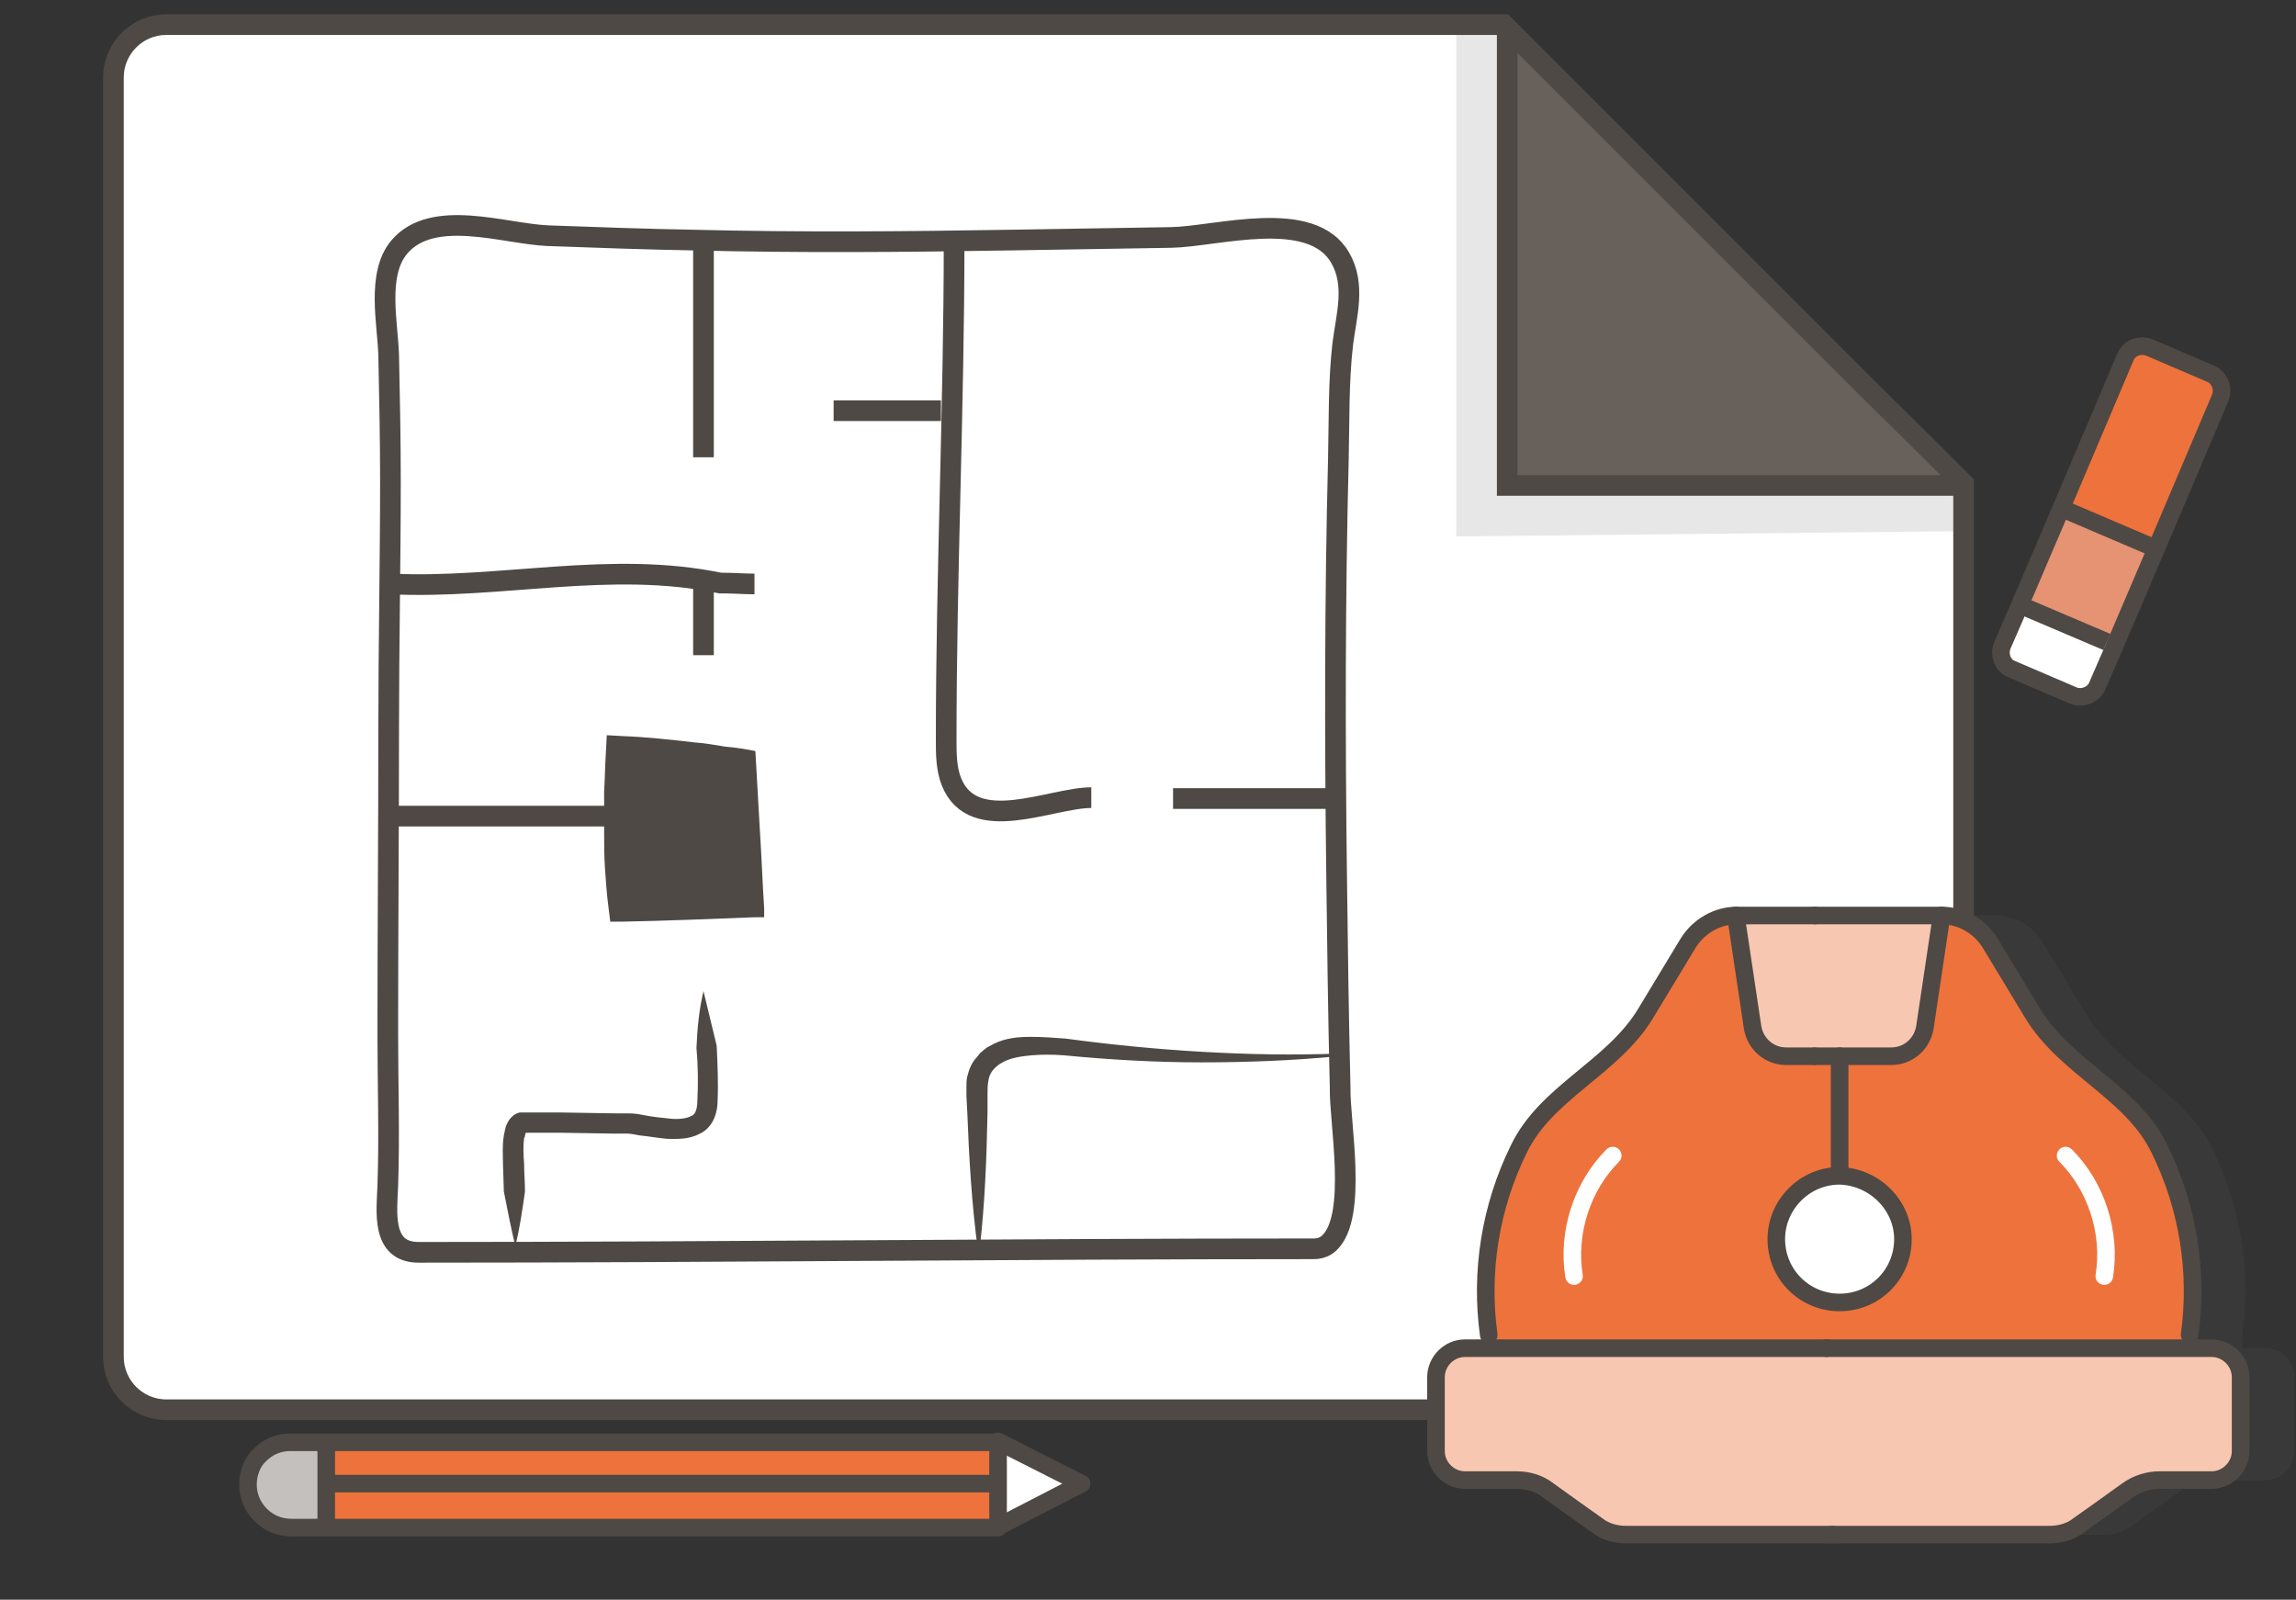 <?xml version="1.0" encoding="utf-8"?>
<!-- Generator: Adobe Illustrator 25.1.0, SVG Export Plug-In . SVG Version: 6.00 Build 0)  -->
<svg version="1.1" xmlns="http://www.w3.org/2000/svg" xmlns:xlink="http://www.w3.org/1999/xlink" x="0px" y="0px"
	 viewBox="0 0 261.1 181.9" style="enable-background:new 0 0 261.1 181.9;" xml:space="preserve">
<rect x="0" y="0" width="261.1" height="181.9" fill="#333333" stroke="none"/>
<style type="text/css">
	.st0{fill:#FFFFFF;}
	.st1{opacity:0.15;}
	.st2{fill:#68615B;}
	.st3{fill:none;stroke:#4E4944;stroke-width:2.35;stroke-miterlimit:10;}
	.st4{fill:none;stroke:#4E4944;stroke-width:2.35;stroke-linecap:round;stroke-linejoin:round;stroke-miterlimit:10;}
	.st5{fill:#F8C7B1;}
	.st6{fill:#EE723B;}
	.st7{fill:none;stroke:#4E4944;stroke-width:2;stroke-linecap:round;stroke-miterlimit:10;}
	.st8{fill:none;stroke:#FFFFFF;stroke-width:2;stroke-linecap:round;stroke-miterlimit:10;}
	.st9{fill:#C3C0BD;}
	.st10{fill:none;stroke:#4E4944;stroke-width:2;stroke-linecap:round;stroke-linejoin:round;stroke-miterlimit:10;}
	.st11{fill:none;stroke:#4E4944;stroke-width:2;stroke-linejoin:round;stroke-miterlimit:10;}
	.st12{fill:#4E4944;}
	.st13{fill:#E59373;}
	.st14{fill:none;stroke:#4E4944;stroke-width:2;stroke-miterlimit:10;}
</style>
<g id="Ebene_2">
	<g>
		<path class="st0" d="M223.3,55v99.4c0,2.1-1,3.9-2.6,4.9c-1,0.6-2.1,1-3.3,1H18.9c-3.3,0-6-2.7-6-6V8.8c0-3.3,2.7-6,6-6H171
			l0.6,0.6l3.3,3.3l6.8,6.8l5.2,5.2l2.3,2.3l7.5,7.5l1,1l6.5,6.5l5.5,5.5l2,2l7.6,7.5l1.3,1.3L223.3,55z"/>
		<g class="st1">
			<polygon class="st2" points="223.1,60 223.1,60.4 165.6,61 165.6,3.4 170.5,3.7 170.6,12.5 175.8,19.3 181.1,24.5 183.4,26.8 
				190.9,34.4 192,35.4 198.5,41.9 204,47.4 206,49.4 218.4,53.5 223.3,55.2 			"/>
		</g>
		<g>
			<polygon class="st2" points="223.3,55 223.3,55.2 171.4,55.2 171.4,3.7 171.6,3.4 174.8,6.7 181.6,13.5 186.9,18.7 189.2,21 
				196.7,28.5 197.7,29.5 204.3,36 209.8,41.5 211.8,43.5 219.3,51 220.7,52.3 			"/>
		</g>
		<path class="st3" d="M223.3,55v99.4c0,2.1-1,3.9-2.6,4.9c-1,0.6-2.1,1-3.3,1H18.9c-3.3,0-6-2.7-6-6V8.8c0-3.3,2.7-6,6-6H171
			l0.6,0.6l3.3,3.3l6.8,6.8l5.2,5.2l2.3,2.3l7.5,7.5l1,1l6.5,6.5l5.5,5.5l2,2l7.6,7.5l1.3,1.3L223.3,55z"/>
		<polyline class="st3" points="223.5,55.2 223.3,55.2 171.4,55.2 171.4,3.7 		"/>
		<path class="st4" d="M111.3,12"/>
	</g>
	<g>
		<g class="st1">
			<g id="XMLID_17_">
				<g>
					<path class="st2" d="M260.9,156.6c0,2.6,0,5.6,0,8.4c0,1.8-1.5,3.3-3.3,3.3h-5.9c-1.3,0-2.6,0.4-3.7,1.2
						c-1.8,1.3-3.9,2.8-5.6,4c-0.9,0.7-2.1,1-3.2,1c-7.8,0-19.4,0-23.4,0c-0.8,0-1.3,0-1.3,0c-3.9,0-15.6,0-23.4,0
						c-1.2,0-2.3-0.4-3.2-1c-1.7-1.3-3.9-2.8-5.6-4c-1.1-0.8-2.3-1.2-3.6-1.2h-5.9c-1.8,0-3.3-1.5-3.3-3.3c0-2.8,0-5.8,0-8.4
						c0-1.8,1.5-3.3,3.3-3.3c0.8,0,1.7,0,2.6,0c12.5,0,31.4,0,38.5,0c0,0,1,0,2.8,0c7.1,0,26,0,38.4,0c0.9,0,1.7,0,2.6,0
						C259.4,153.3,260.9,154.8,260.9,156.6z"/>
					<path class="st2" d="M215.2,120.1h2.7h3.2c1.9,0,3.5-1.4,3.8-3.3l1.9-12.7c2.3,0,4.4,1.2,5.5,3.1l4.9,8.1
						c3.7,6.2,11.2,8.9,14.4,15.4c3.1,6.5,4.3,13.9,3.4,21.1v1.5c-12.5,0-31.4,0-38.4,0c-1.8,0-2.8,0-2.8,0c-7.1,0-26,0-38.5,0v-1.5
						c-1-7.2,0.2-14.6,3.4-21.1c3.1-6.5,10.6-9.2,14.4-15.4l4.9-8.1c1.2-1.9,3.3-3.1,5.5-3.1l1.9,12.7c0.3,1.9,1.9,3.3,3.8,3.3h3.2
						H215.2z M222.4,140.9c0-3.9-3.2-7.2-7.2-7.2c-4,0-7.2,3.2-7.2,7.2c0,4,3.2,7.2,7.2,7.2C219.1,148.1,222.4,144.9,222.4,140.9z"
						/>
					<path class="st2" d="M226.8,104.1l-1.9,12.7c-0.3,1.9-1.9,3.3-3.8,3.3h-3.2h-2.7h-2.8h-3.2c-1.9,0-3.5-1.4-3.8-3.3l-1.9-12.7
						h8.9h5.5H226.8z"/>
					<path class="st2" d="M215.2,133.8c4,0,7.2,3.2,7.2,7.2c0,4-3.2,7.2-7.2,7.2c-4,0-7.2-3.2-7.2-7.2
						C208,137,211.2,133.8,215.2,133.8z"/>
				</g>
				<g>
					<path class="st2" d="M175.3,151.8c-1-7.2,0.2-14.6,3.4-21.1c3.1-6.5,10.6-9.2,14.4-15.4l4.9-8.1c1.2-1.9,3.3-3.1,5.5-3.1h8.9"
						/>
					<path class="st2" d="M213.7,153.3c-7.1,0-26,0-38.5,0c-0.9,0-1.7,0-2.6,0c-1.8,0-3.3,1.5-3.3,3.3c0,2.6,0,5.6,0,8.4
						c0,1.8,1.5,3.3,3.3,3.3h5.9c1.3,0,2.6,0.4,3.6,1.2c1.8,1.3,3.9,2.8,5.6,4c0.9,0.7,2.1,1,3.2,1c7.8,0,19.4,0,23.4,0"/>
					<path class="st2" d="M203.4,104.1l1.9,12.7c0.3,1.9,1.9,3.3,3.8,3.3h3.2"/>
					<path class="st2" d="M255,151.8c1-7.2-0.2-14.6-3.4-21.1c-3.1-6.5-10.6-9.2-14.4-15.4l-4.9-8.1c-1.2-1.9-3.3-3.1-5.5-3.1h-8.9
						h-5.5"/>
					<path class="st2" d="M213.7,153.3c0,0,1,0,2.8,0c7.1,0,26,0,38.4,0c0.9,0,1.7,0,2.6,0c1.8,0,3.3,1.5,3.3,3.3c0,2.6,0,5.6,0,8.4
						c0,1.8-1.5,3.3-3.3,3.3h-5.9c-1.3,0-2.6,0.4-3.7,1.2c-1.8,1.3-3.9,2.8-5.6,4c-0.9,0.7-2.1,1-3.2,1c-7.8,0-19.4,0-23.4,0
						c-0.8,0-1.3,0-1.3,0"/>
					<path class="st2" d="M226.8,104.1l-1.9,12.7c-0.3,1.9-1.9,3.3-3.8,3.3h-3.2h-2.7h-2.8"/>
					<line class="st2" x1="215.2" y1="120.1" x2="215.2" y2="132.8"/>
					<path class="st2" d="M222.4,140.9c0,4-3.2,7.2-7.2,7.2c-4,0-7.2-3.2-7.2-7.2c0-3.9,3.2-7.2,7.2-7.2
						C219.1,133.8,222.4,137,222.4,140.9z"/>
					<path class="st2" d="M185,145.1c-0.8-4.9,0.9-10.2,4.4-13.7"/>
					<path class="st2" d="M245.3,145.1c0.8-4.9-0.9-10.2-4.4-13.7"/>
				</g>
			</g>
		</g>
		<g>
			<g id="XMLID_16_">
				<g>
					<path class="st5" d="M254.9,156.6c0,2.6,0,5.6,0,8.4c0,1.8-1.5,3.3-3.3,3.3h-5.9c-1.3,0-2.6,0.4-3.7,1.2
						c-1.8,1.3-3.9,2.8-5.6,4c-0.9,0.7-2.1,1-3.2,1c-7.8,0-19.4,0-23.4,0c-0.8,0-1.3,0-1.3,0c-3.9,0-15.6,0-23.4,0
						c-1.2,0-2.3-0.4-3.2-1c-1.7-1.3-3.9-2.8-5.6-4c-1.1-0.8-2.3-1.2-3.6-1.2h-5.9c-1.8,0-3.3-1.5-3.3-3.3c0-2.8,0-5.8,0-8.4
						c0-1.8,1.5-3.3,3.3-3.3c0.8,0,1.7,0,2.6,0c12.5,0,31.4,0,38.5,0c0,0,1,0,2.8,0c7.1,0,26,0,38.4,0c0.9,0,1.7,0,2.6,0
						C253.4,153.3,254.9,154.8,254.9,156.6z"/>
					<path class="st6" d="M209.2,120.1h2.7h3.2c1.9,0,3.5-1.4,3.8-3.3l1.9-12.7c2.3,0,4.4,1.2,5.5,3.1l4.9,8.1
						c3.7,6.2,11.2,8.9,14.4,15.4c3.1,6.5,4.3,13.9,3.4,21.1v1.5c-12.5,0-31.4,0-38.4,0c-1.8,0-2.8,0-2.8,0c-7.1,0-26,0-38.5,0v-1.5
						c-1-7.2,0.2-14.6,3.4-21.1c3.1-6.5,10.6-9.2,14.4-15.4l4.9-8.1c1.2-1.9,3.3-3.1,5.5-3.1l1.9,12.7c0.3,1.9,1.9,3.3,3.8,3.3h3.2
						H209.2z M216.4,140.9c0-3.9-3.2-7.2-7.2-7.2c-4,0-7.2,3.2-7.2,7.2c0,4,3.2,7.2,7.2,7.2C213.1,148.1,216.4,144.9,216.4,140.9z"
						/>
					<path class="st5" d="M220.8,104.1l-1.9,12.7c-0.3,1.9-1.9,3.3-3.8,3.3h-3.2h-2.7h-2.8h-3.2c-1.9,0-3.5-1.4-3.8-3.3l-1.9-12.7
						h8.9h5.5H220.8z"/>
					<path class="st0" d="M209.2,133.8c4,0,7.2,3.2,7.2,7.2c0,4-3.2,7.2-7.2,7.2c-4,0-7.2-3.2-7.2-7.2
						C202,137,205.2,133.8,209.2,133.8z"/>
				</g>
				<g>
					<path class="st7" d="M169.3,151.8c-1-7.2,0.2-14.6,3.4-21.1c3.1-6.5,10.6-9.2,14.4-15.4l4.9-8.1c1.2-1.9,3.3-3.1,5.5-3.1h8.9"
						/>
					<path class="st7" d="M207.7,153.3c-7.1,0-26,0-38.5,0c-0.9,0-1.7,0-2.6,0c-1.8,0-3.3,1.5-3.3,3.3c0,2.6,0,5.6,0,8.4
						c0,1.8,1.5,3.3,3.3,3.3h5.9c1.3,0,2.6,0.4,3.6,1.2c1.8,1.3,3.9,2.8,5.6,4c0.9,0.7,2.1,1,3.2,1c7.8,0,19.4,0,23.4,0"/>
					<path class="st7" d="M197.4,104.1l1.9,12.7c0.3,1.9,1.9,3.3,3.8,3.3h3.2"/>
					<path class="st7" d="M249,151.8c1-7.2-0.2-14.6-3.4-21.1c-3.1-6.5-10.6-9.2-14.4-15.4l-4.9-8.1c-1.2-1.9-3.3-3.1-5.5-3.1h-8.9
						h-5.5"/>
					<path class="st7" d="M207.7,153.3c0,0,1,0,2.8,0c7.1,0,26,0,38.4,0c0.9,0,1.7,0,2.6,0c1.8,0,3.3,1.5,3.3,3.3c0,2.6,0,5.6,0,8.4
						c0,1.8-1.5,3.3-3.3,3.3h-5.9c-1.3,0-2.6,0.4-3.7,1.2c-1.8,1.3-3.9,2.8-5.6,4c-0.9,0.7-2.1,1-3.2,1c-7.8,0-19.4,0-23.4,0
						c-0.8,0-1.3,0-1.3,0"/>
					<path class="st7" d="M220.8,104.1l-1.9,12.7c-0.3,1.9-1.9,3.3-3.8,3.3h-3.2h-2.7h-2.8"/>
					<line class="st7" x1="209.2" y1="120.1" x2="209.2" y2="132.8"/>
					<path class="st7" d="M216.4,140.9c0,4-3.2,7.2-7.2,7.2c-4,0-7.2-3.2-7.2-7.2c0-3.9,3.2-7.2,7.2-7.2
						C213.1,133.8,216.4,137,216.4,140.9z"/>
					<path class="st8" d="M179,145.1c-0.8-4.9,0.9-10.2,4.4-13.7"/>
					<path class="st8" d="M239.3,145.1c0.8-4.9-0.9-10.2-4.4-13.7"/>
				</g>
			</g>
		</g>
	</g>
	<g>
		<g id="XMLID_15_">
			<g>
				<polygon class="st0" points="113.5,168.7 113.5,163.9 123,168.7 113.5,173.6 				"/>
				<path class="st9" d="M33,173.6c-2.7,0-4.9-2.2-4.9-4.9c0-1.3,0.5-2.6,1.4-3.4c0.9-0.9,2.1-1.4,3.4-1.4h4v4.9v4.9H33z"/>
				<rect x="37.1" y="163.9" class="st6" width="76.4" height="4.9"/>
				<rect x="37.1" y="168.7" class="st6" width="76.4" height="4.9"/>
			</g>
			<g>
				<path class="st10" d="M113.5,163.9v4.9v4.9H37.1h-4c-2.7,0-4.9-2.2-4.9-4.9c0-1.3,0.5-2.6,1.4-3.4c0.9-0.9,2.1-1.4,3.4-1.4h4
					H113.5z"/>
				<polyline class="st11" points="113.5,173.6 123,168.7 113.5,163.9 				"/>
				<polyline class="st11" points="37.1,173.6 37.1,168.7 37.1,163.9 				"/>
				<line class="st11" x1="113.5" y1="168.7" x2="37.1" y2="168.7"/>
			</g>
		</g>
	</g>
</g>
<g id="Ebene_4">
	<g>
		<g>
			<path class="st3" d="M151.2,141.3c-0.4,0.4-1,0.7-1.8,0.7c-33.9,0-67.8,0.4-101.8,0.4c-4.3,0-3.6-4.7-3.5-7.6
				c0.2-5.7,0-11.5,0-17.2c0-11.6,0.1-23.3,0.1-34.9c0-9.3,0.2-18.7,0.2-28c0-4.8-0.1-9.5-0.2-14.3c-0.1-3.6-1.4-9.2,1.2-12.3
				c3.8-4.5,12-1.5,16.9-1.3c5.5,0.2,11,0.4,16.6,0.5c12,0.3,24,0.2,36,0c6.1-0.1,12.2-0.2,18.3-0.3c5.2-0.1,15.9-3.4,19.2,2.3
				c1.8,3.1,0.7,6.6,0.3,9.8c-0.5,4.3-0.4,8.8-0.5,13.1c-0.4,15.8-0.4,31.6-0.2,47.4c0.1,8,0.2,16,0.4,24
				C152.3,127.5,154.4,138.2,151.2,141.3z"/>
			<path class="st3" d="M133.4,90.8c6.3,0,12.5,0,18.8,0"/>
			<path class="st3" d="M108.5,27.3c0,19-0.9,37.9-0.9,56.8c0,1.6,0,3.3,0.6,4.8c2.5,6.2,11.3,1.8,15.9,1.8"/>
			<path class="st3" d="M44.4,66.4c12.5,0.6,25-2.7,37.5-0.1c0.1,0,0.2,0,0.3,0c1.2,0,2.4,0.1,3.6,0.1"/>
			<line class="st3" x1="44.4" y1="92.8" x2="80" y2="92.8"/>
			<line class="st3" x1="80" y1="66.4" x2="80" y2="74.5"/>
			<g>
				<path class="st12" d="M80,84.8c0.5,1.5,0.7,3,0.9,4.4c0.2,1.5,0.3,3,0.3,4.4c0,1.5-0.1,3-0.3,4.4c-0.2,1.5-0.4,3-0.9,4.4
					c-0.5-1.5-0.7-3-0.9-4.4c-0.2-1.5-0.3-3-0.3-4.4c0-1.5,0.1-3,0.3-4.4C79.3,87.7,79.5,86.3,80,84.8z"/>
			</g>
			<g>
				<path class="st12" d="M80,112.7l1.5,6.2c0.1,2.1,0.2,4.2,0.1,6.4c0,0.5-0.1,1.2-0.4,1.9c-0.3,0.7-0.9,1.4-1.6,1.7
					c-1.3,0.7-2.6,0.6-3.7,0.6c-1.1-0.1-2.2-0.3-3.2-0.4c-0.5-0.1-1-0.2-1.4-0.2l-1.5,0l-6.2-0.1l-3.1,0l-0.8,0c-0.1,0-0.2,0-0.2,0
					c0,0,0.2,0,0.3-0.2c0.1-0.1,0.1-0.1,0.1-0.1c0,0,0,0.2-0.1,0.3l-0.1,0.3c0,0.1,0,0.2-0.1,0.3c-0.1,0.8-0.1,1.8,0,2.9
					c0,1.1,0.1,2.1,0.1,3.2c-0.3,2.1-0.6,4.2-1.1,6.2c-0.5-2.1-0.9-4.2-1.3-6.2l-0.1-3.1c0-1-0.1-2.1,0.1-3.3c0-0.2,0.1-0.3,0.1-0.5
					l0.1-0.4c0-0.1,0.1-0.3,0.2-0.5c0.1-0.2,0.2-0.4,0.5-0.7c0.3-0.3,0.7-0.5,1-0.5c0.2,0,0.4,0,0.6,0l0.8,0l3.1,0l6.2,0.1l1.6,0
					c0.6,0,1.2,0.1,1.7,0.2c1,0.2,2,0.3,3,0.4c0.9,0.1,1.9,0,2.4-0.3c0.3-0.1,0.4-0.3,0.5-0.5c0.1-0.2,0.2-0.7,0.2-1.1
					c0.1-2,0.1-4-0.1-6.1C79.3,116.9,79.5,114.8,80,112.7z"/>
			</g>
			<g>
				<path class="st12" d="M152.2,120.1c-5.2,0.5-10.4,0.7-15.6,0.7c-5.2,0-10.4-0.3-15.6-0.8c-1.3-0.1-2.5-0.1-3.7,0
					c-1.2,0.1-2.4,0.3-3.3,0.8c-0.9,0.5-1.5,1.2-1.6,2.1c-0.1,0.5-0.1,1-0.1,1.7l0,1.9c-0.1,5.2-0.3,10.4-0.9,15.6l-0.2,0
					c-0.7-5.2-1-10.4-1.2-15.6l-0.1-1.9c0-0.3,0-0.6,0-1c0-0.4,0-0.8,0.1-1.2c0.2-0.8,0.5-1.6,1.1-2.2l0.4-0.5
					c0.2-0.1,0.3-0.3,0.5-0.4c0.3-0.3,0.7-0.4,1-0.6c1.4-0.7,2.9-0.8,4.2-0.8c1.4,0,2.7,0.1,4,0.2c5.2,0.7,10.3,1.2,15.5,1.5
					c5.2,0.3,10.4,0.4,15.5,0.2L152.2,120.1z"/>
			</g>
			<line class="st3" x1="94.8" y1="46.7" x2="107" y2="46.7"/>
			<path class="st3" d="M80,27.3c0,8.2,0,16.5,0,24.7"/>
		</g>
		<g>
			<rect x="70.8" y="85.5" class="st12" width="15" height="17.8"/>
			<path class="st12" d="M85.9,85.4l0.5,8.8c0.2,3,0.3,6,0.5,9.1l0,1l-1.1,0c-5,0.2-10,0.4-15,0.5l-1.4,0l-0.2-1.6
				c-0.2-1.5-0.3-3-0.4-4.4c-0.1-1.5-0.1-3-0.1-4.4c0-1.5,0-3,0-4.4c0.1-1.5,0.1-3,0.2-4.4l0.1-2l1.8,0.1c2.7,0.1,5.4,0.4,8,0.7
				c1.3,0.1,2.5,0.3,3.7,0.5C83.7,85,84.9,85.2,85.9,85.4z M85.6,85.6l-4.1,0.6c-1.3,0.2-2.6,0.4-3.8,0.5c-2.4,0.3-4.7,0.6-7,0.7
				l1.9-1.9c0.1,1.5,0.1,3,0.2,4.4c0,1.5,0,3,0,4.4c0,1.5-0.1,3-0.1,4.4c-0.1,1.5-0.2,3-0.4,4.4l-1.6-1.6c5,0.1,10,0.4,15,0.5
				l-1.1,1.1c0.1-2.8,0.3-5.7,0.5-8.6L85.6,85.6z"/>
		</g>
	</g>
</g>
<g id="Ebene_3">
	<g id="XMLID_80_">
		<g>
			<polygon class="st13" points="245.2,62.4 240.5,73.4 239.6,73 230.2,69 229.7,68.8 234.4,57.8 234.9,58 244.5,62.1 			"/>
			<path class="st6" d="M252.5,45.1l-7.3,17.2l-0.6-0.3l-9.7-4.1l-0.4-0.2l7.3-17.2c0.4-1,1.6-1.5,2.7-1.1l7,3
				C252.5,42.9,253,44.1,252.5,45.1z"/>
			<path class="st0" d="M240.5,73.4l-2,4.6c-0.4,1-1.7,1.5-2.7,1.1l-7-3c-1.1-0.4-1.5-1.7-1.1-2.7l2-4.6l0.4,0.2l9.4,4L240.5,73.4z"
				/>
		</g>
		<g>
			<path class="st14" d="M240.5,73.4l-2,4.6c-0.4,1-1.7,1.5-2.7,1.1l-7-3c-1.1-0.4-1.5-1.7-1.1-2.7l2-4.6l4.7-11l7.3-17.2
				c0.4-1,1.6-1.5,2.7-1.1l7,3c1,0.4,1.5,1.7,1.1,2.7l-7.3,17.2L240.5,73.4z"/>
			<line class="st14" x1="230.2" y1="69" x2="239.6" y2="73"/>
			<line class="st14" x1="234.9" y1="58" x2="244.5" y2="62.1"/>
		</g>
	</g>
</g>
</svg>
